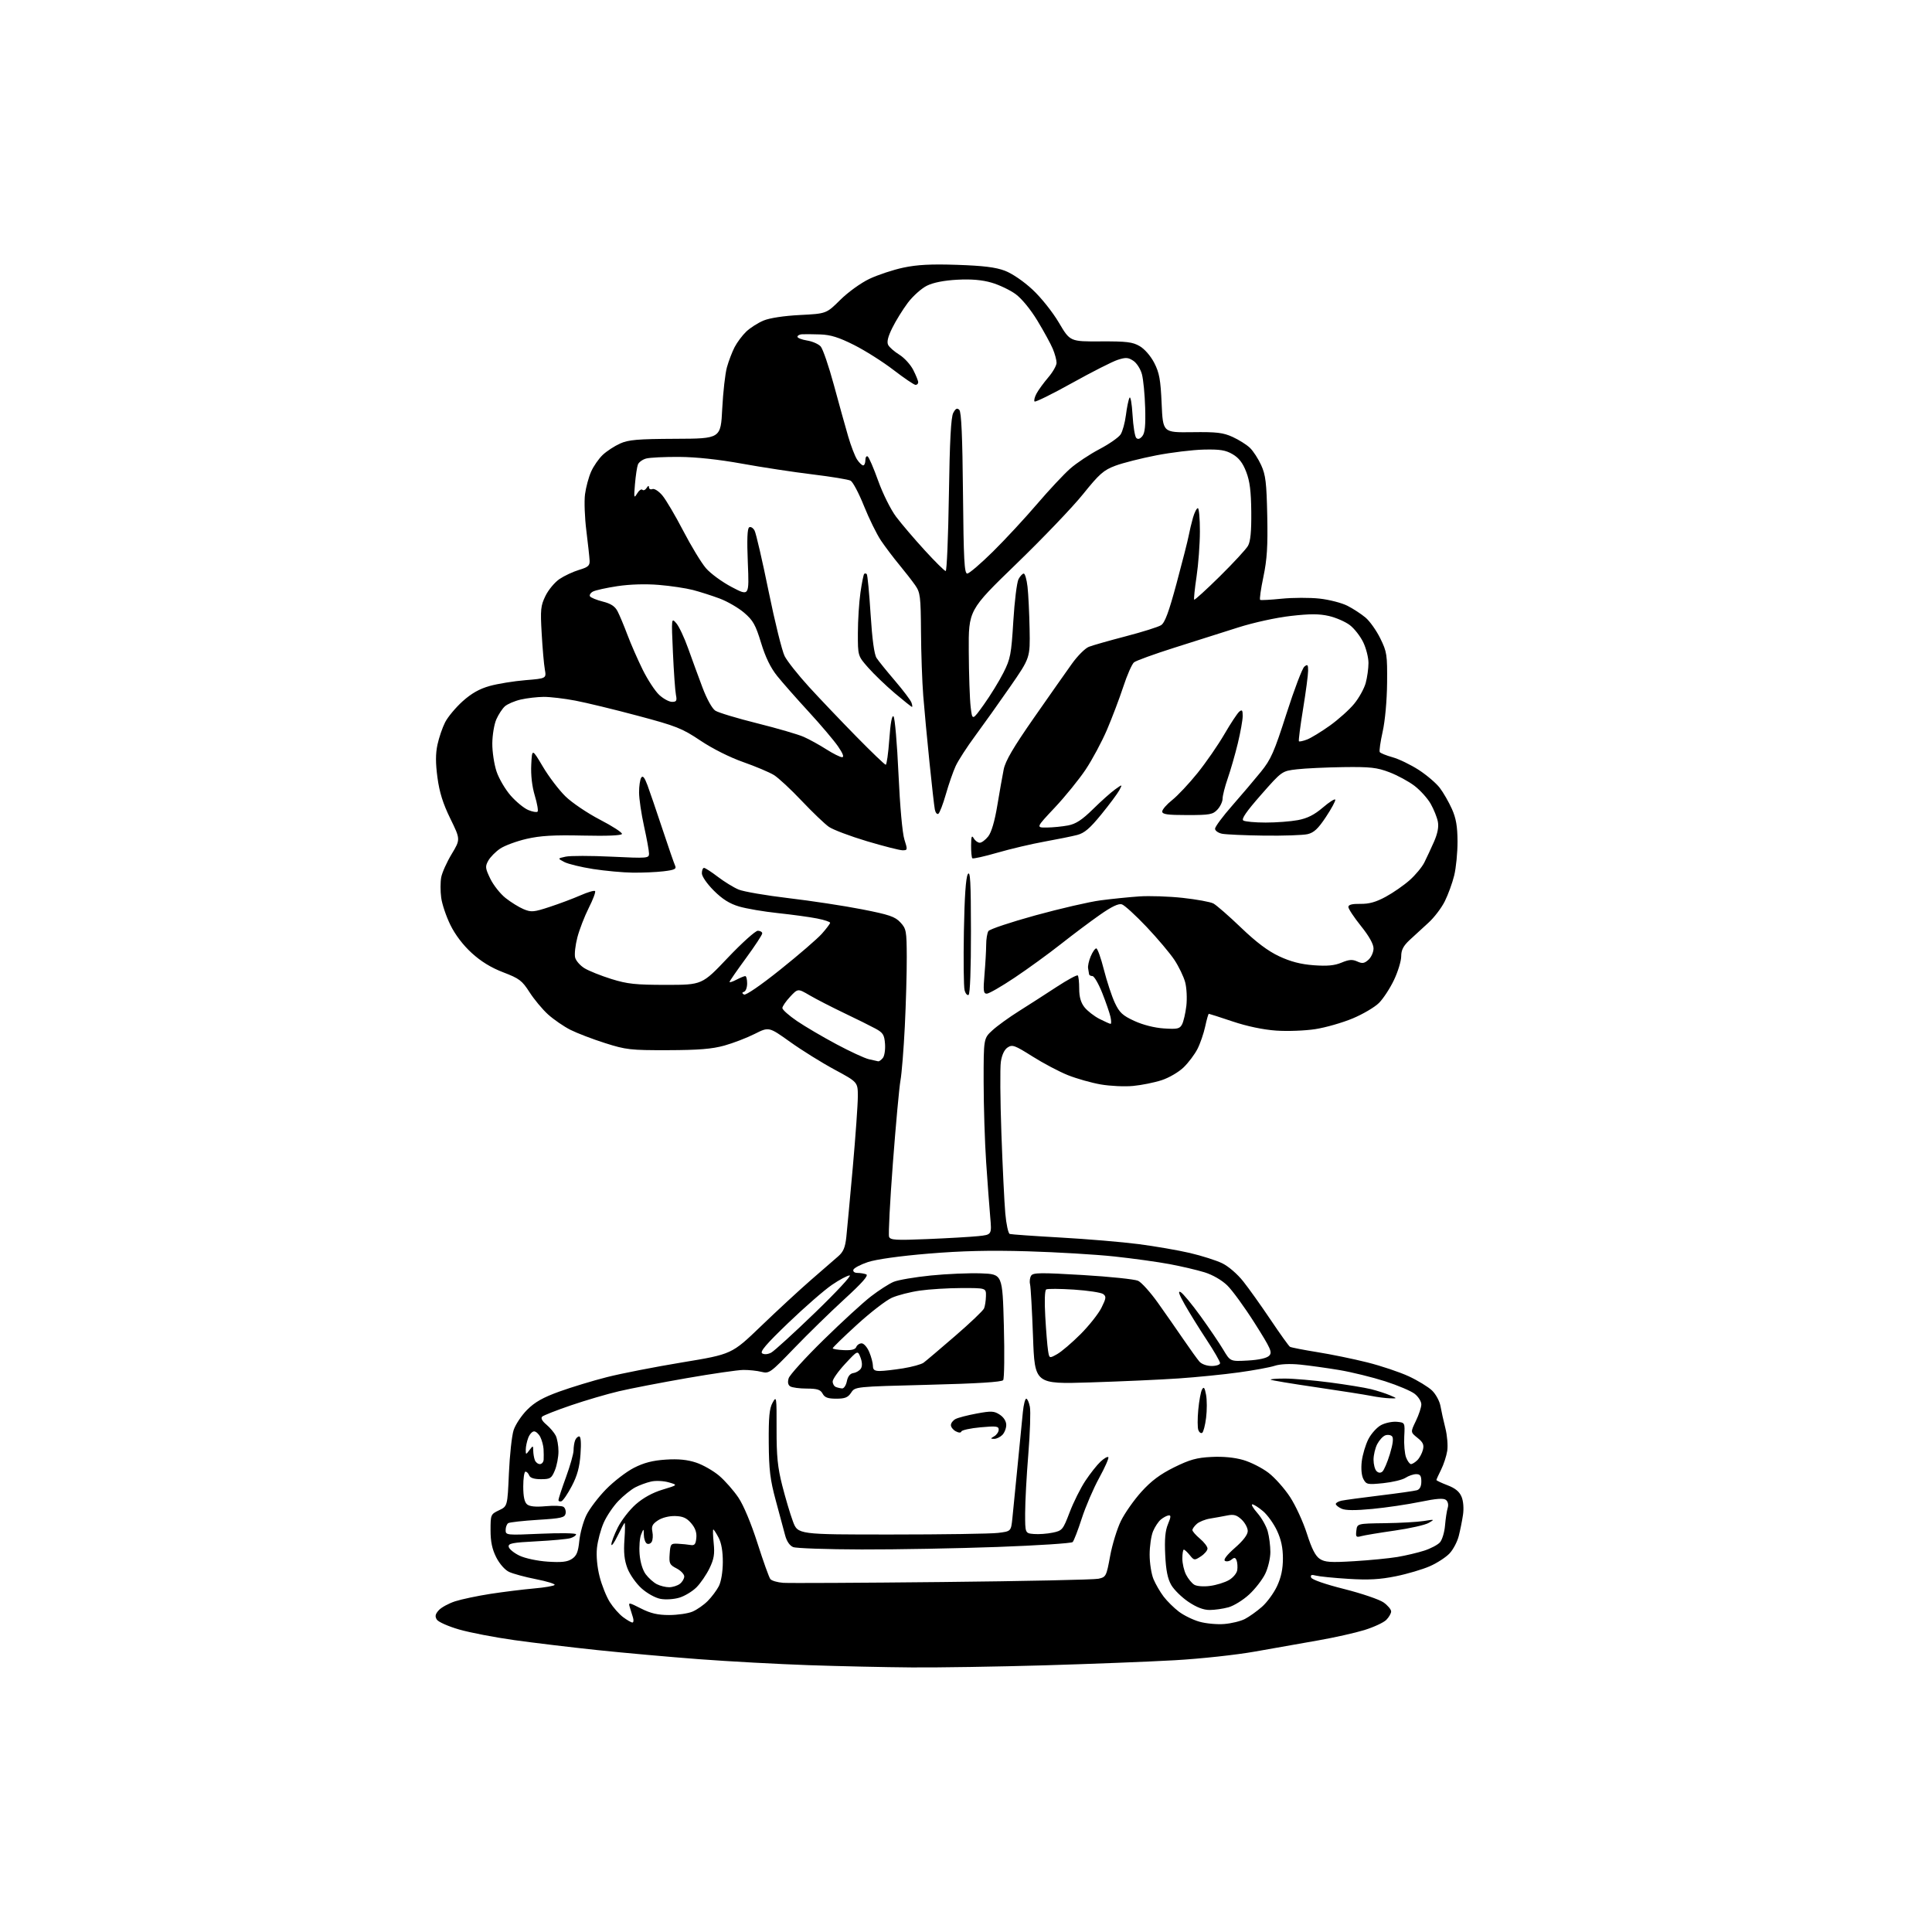 <?xml version="1.0" encoding="UTF-8" standalone="no"?>
<svg 
  version="1.1" 
  xmlns="http://www.w3.org/2000/svg" 
  xmlns:xlink="http://www.w3.org/1999/xlink" 
  xmlns:svg="http://www.w3.org/2000/svg"
  xmlns:rdf="http://www.w3.org/1999/02/22-rdf-syntax-ns#"
  xmlns:cc="http://creativecommons.org/ns#"
  xmlns:dc="http://purl.org/dc/elements/1.1/"
  viewBox="0 0 768 768"
  width="768"
  height="768"
>
<style>svg {background-color: white; }</style>"
<path stroke="none" fill="black" fill-rule="evenodd" d="M362.50,662.83C352.05,662.75 333.59,662.35 321.47,661.93C309.35,661.51 289.77,660.45 277.97,659.56C266.16,658.67 247.95,657.04 237.50,655.94C227.05,654.84 212.16,653.05 204.41,651.97C196.66,650.88 186.80,648.99 182.51,647.75C178.21,646.51 174.22,644.74 173.64,643.81C172.84,642.52 173.02,641.64 174.41,640.10C175.41,638.99 178.32,637.40 180.87,636.56C183.42,635.73 189.78,634.39 195.00,633.58C200.22,632.78 207.99,631.82 212.26,631.44C216.53,631.07 220.23,630.43 220.48,630.03C220.73,629.63 217.39,628.60 213.06,627.75C208.73,626.90 203.91,625.59 202.35,624.85C200.69,624.07 198.56,621.63 197.25,619.04C195.63,615.82 195.00,612.82 195.00,608.27C195.00,602.10 195.07,601.93 198.36,600.36C201.73,598.76 201.73,598.76 202.30,585.63C202.62,578.41 203.46,570.70 204.17,568.50C204.89,566.30 207.31,562.66 209.55,560.41C212.59,557.36 215.83,555.53 222.32,553.18C227.11,551.45 235.63,548.86 241.26,547.43C246.89,545.99 260.37,543.36 271.20,541.57C290.90,538.32 290.90,538.32 302.48,527.19C308.85,521.06 317.76,512.83 322.28,508.89C326.80,504.95 331.70,500.69 333.17,499.43C335.23,497.66 335.97,495.91 336.42,491.81C336.73,488.89 337.89,476.37 339.00,464.00C340.10,451.62 341.00,438.95 341.00,435.84C341.00,430.17 341.00,430.17 331.75,425.18C326.66,422.44 318.71,417.49 314.07,414.17C305.65,408.15 305.65,408.15 299.99,411.00C296.88,412.57 291.45,414.66 287.92,415.64C283.03,416.99 277.68,417.43 265.50,417.46C250.61,417.50 248.88,417.30 240.51,414.64C235.56,413.07 229.36,410.69 226.72,409.36C224.09,408.02 220.10,405.28 217.86,403.26C215.62,401.23 212.31,397.25 210.49,394.41C207.53,389.79 206.43,388.96 200.06,386.52C195.24,384.68 191.19,382.20 187.50,378.82C184.07,375.69 180.93,371.56 179.03,367.67C177.36,364.28 175.72,359.40 175.38,356.83C175.03,354.26 175.04,350.62 175.39,348.74C175.74,346.87 177.61,342.71 179.54,339.51C183.05,333.67 183.05,333.67 179.01,325.41C176.08,319.42 174.68,314.95 173.90,309.12C173.12,303.34 173.12,299.66 173.90,296.01C174.50,293.22 175.87,289.21 176.95,287.10C178.02,285.00 181.15,281.25 183.89,278.78C187.43,275.61 190.59,273.82 194.69,272.68C197.89,271.79 204.26,270.76 208.86,270.38C217.21,269.69 217.21,269.69 216.58,266.10C216.22,264.12 215.66,257.71 215.33,251.86C214.77,242.31 214.93,240.78 216.84,236.86C218.01,234.46 220.52,231.45 222.43,230.16C224.33,228.88 227.82,227.25 230.19,226.54C233.76,225.47 234.48,224.85 234.38,222.88C234.32,221.57 233.74,216.22 233.09,211.00C232.43,205.78 232.19,199.25 232.55,196.50C232.91,193.75 233.99,189.70 234.97,187.50C235.94,185.30 238.04,182.29 239.62,180.80C241.20,179.32 244.30,177.30 246.50,176.31C249.84,174.81 253.45,174.50 268.50,174.43C286.50,174.36 286.50,174.36 287.10,162.43C287.44,155.87 288.27,148.48 288.96,146.01C289.65,143.53 291.02,139.93 292.01,138.01C293.01,136.08 295.10,133.29 296.66,131.80C298.22,130.32 301.30,128.35 303.50,127.43C305.94,126.41 311.59,125.55 318.00,125.22C328.49,124.69 328.49,124.69 334.00,119.23C337.10,116.15 342.16,112.50 345.59,110.86C348.95,109.27 355.02,107.25 359.09,106.39C364.60,105.22 370.09,104.93 380.50,105.28C390.87,105.63 395.78,106.23 399.45,107.62C402.36,108.73 406.90,111.82 410.46,115.14C413.88,118.32 418.43,124.04 420.93,128.27C425.36,135.78 425.36,135.78 437.54,135.71C447.89,135.66 450.23,135.95 453.07,137.61C455.01,138.74 457.43,141.53 458.84,144.27C460.86,148.20 461.35,150.91 461.77,160.47C462.28,171.95 462.28,171.95 473.89,171.80C483.69,171.67 486.20,171.97 490.00,173.70C492.48,174.83 495.57,176.78 496.87,178.03C498.18,179.29 500.19,182.38 501.34,184.91C503.11,188.80 503.48,191.86 503.75,205.00C504.00,217.19 503.67,222.38 502.22,229.30C501.20,234.15 500.62,238.26 500.93,238.46C501.24,238.65 505.11,238.44 509.52,237.99C513.93,237.55 520.69,237.53 524.53,237.95C528.38,238.37 533.37,239.66 535.63,240.81C537.89,241.96 541.12,244.07 542.82,245.50C544.51,246.92 547.16,250.66 548.70,253.80C551.32,259.14 551.49,260.26 551.39,271.50C551.32,278.55 550.59,286.53 549.63,290.84C548.73,294.87 548.21,298.52 548.47,298.95C548.73,299.38 551.02,300.31 553.56,301.02C556.09,301.72 560.77,303.99 563.95,306.04C567.13,308.10 570.91,311.32 572.34,313.20C573.77,315.07 575.93,318.84 577.15,321.56C578.81,325.29 579.36,328.46 579.39,334.50C579.40,338.90 578.81,344.98 578.07,348.00C577.33,351.02 575.64,355.67 574.31,358.31C572.99,360.96 570.07,364.78 567.82,366.81C565.58,368.84 562.23,371.92 560.37,373.65C557.84,376.01 557.00,377.64 557.00,380.15C557.00,381.99 555.72,386.21 554.15,389.52C552.58,392.84 549.89,396.95 548.18,398.67C546.46,400.39 541.73,403.17 537.67,404.86C533.61,406.55 526.96,408.46 522.90,409.09C518.83,409.73 511.81,409.99 507.30,409.68C502.15,409.32 495.73,407.97 490.00,406.05C484.99,404.37 480.72,403.00 480.53,403.00C480.33,403.00 479.68,405.26 479.09,408.03C478.49,410.80 477.11,414.83 476.01,416.98C474.91,419.13 472.44,422.42 470.51,424.29C468.56,426.18 464.68,428.45 461.75,429.40C458.86,430.34 453.76,431.37 450.41,431.68C447.06,432.00 441.27,431.73 437.55,431.08C433.82,430.43 427.95,428.77 424.50,427.39C421.05,426.01 414.71,422.66 410.42,419.95C403.37,415.50 402.41,415.15 400.55,416.38C399.24,417.25 398.27,419.31 397.85,422.12C397.50,424.53 397.60,437.30 398.07,450.50C398.54,463.70 399.24,478.03 399.62,482.34C400.00,486.65 400.80,490.34 401.40,490.52C402.01,490.71 411.08,491.35 421.57,491.94C432.06,492.53 446.01,493.70 452.57,494.55C459.13,495.40 468.32,496.99 473.00,498.08C477.68,499.18 483.45,501.01 485.83,502.16C488.31,503.36 491.89,506.44 494.21,509.38C496.45,512.19 501.35,519.08 505.11,524.67C508.87,530.27 512.32,535.08 512.78,535.37C513.25,535.65 518.10,536.60 523.56,537.48C529.03,538.35 538.00,540.19 543.50,541.57C549.00,542.95 556.42,545.44 560.00,547.10C563.58,548.76 567.73,551.30 569.24,552.73C570.74,554.17 572.26,556.96 572.61,558.93C572.95,560.89 573.83,564.85 574.56,567.73C575.29,570.61 575.62,574.66 575.30,576.73C574.98,578.80 573.88,582.17 572.86,584.21C571.84,586.25 571.00,588.10 571.00,588.32C571.00,588.55 572.98,589.48 575.40,590.41C578.48,591.58 580.15,592.95 580.99,594.99C581.71,596.71 581.94,599.63 581.56,602.19C581.21,604.56 580.45,608.35 579.87,610.61C579.29,612.87 577.67,615.96 576.25,617.48C574.84,619.00 571.32,621.30 568.42,622.58C565.52,623.86 559.41,625.67 554.85,626.59C548.53,627.87 544.03,628.12 536.02,627.62C530.24,627.26 524.43,626.68 523.12,626.33C521.35,625.86 520.85,626.05 521.19,627.08C521.47,627.92 526.73,629.75 534.32,631.66C541.29,633.42 548.34,635.82 550.00,637.00C551.65,638.17 553.00,639.78 553.00,640.57C553.00,641.36 552.13,642.87 551.06,643.94C549.99,645.01 546.08,646.82 542.37,647.97C538.66,649.11 530.42,650.96 524.06,652.07C517.70,653.18 506.43,655.17 499.00,656.50C491.47,657.85 477.32,659.38 467.00,659.97C456.82,660.55 433.43,661.46 415.00,662.00C396.57,662.53 372.95,662.91 362.50,662.83zM486.64,645.57C489.46,645.35 493.17,644.45 494.87,643.57C496.58,642.68 499.63,640.51 501.64,638.74C503.66,636.97 506.37,633.26 507.65,630.51C509.28,627.01 509.98,623.69 509.98,619.50C509.98,615.30 509.28,611.99 507.63,608.46C506.34,605.69 503.84,602.20 502.07,600.71C500.30,599.22 498.38,598.00 497.82,598.00C497.25,598.00 498.16,599.56 499.84,601.47C501.52,603.38 503.36,606.65 503.94,608.72C504.52,610.80 504.99,614.50 504.99,616.93C505.00,619.37 504.08,623.27 502.95,625.60C501.82,627.93 498.94,631.64 496.55,633.84C494.16,636.05 490.47,638.33 488.35,638.92C486.23,639.51 482.86,639.99 480.86,639.99C478.41,640.00 475.66,638.94 472.40,636.75C469.75,634.96 466.68,631.95 465.59,630.06C464.16,627.59 463.48,624.22 463.19,618.05C462.89,611.86 463.20,608.46 464.30,605.84C465.49,602.98 465.53,602.25 464.51,602.40C463.79,602.50 462.41,603.24 461.45,604.04C460.48,604.84 459.08,606.95 458.35,608.72C457.61,610.49 457.00,614.66 457.00,618.00C457.00,621.34 457.69,625.71 458.53,627.73C459.37,629.74 461.19,632.87 462.56,634.67C463.93,636.47 466.65,639.16 468.60,640.64C470.55,642.13 474.25,643.94 476.82,644.66C479.39,645.39 483.81,645.80 486.64,645.57zM251.37,644.97C251.84,644.99 251.96,644.10 251.62,643.00C251.28,641.90 250.71,640.06 250.36,638.91C249.74,636.90 249.90,636.91 254.83,639.41C258.65,641.35 261.46,642.00 266.00,642.00C269.33,642.00 273.51,641.39 275.28,640.64C277.05,639.89 279.78,637.99 281.34,636.41C282.91,634.83 284.88,632.19 285.74,630.54C286.66,628.75 287.31,624.88 287.33,621.02C287.35,616.74 286.78,613.38 285.66,611.25C284.72,609.46 283.77,608.00 283.55,608.00C283.33,608.00 283.40,610.44 283.70,613.41C284.15,617.75 283.82,619.74 282.03,623.44C280.80,625.97 278.47,629.38 276.85,631.00C275.22,632.62 272.16,634.47 270.04,635.10C267.89,635.75 264.58,635.96 262.54,635.57C260.48,635.19 257.19,633.36 255.00,631.38C252.86,629.45 250.35,625.88 249.42,623.44C248.18,620.17 247.86,617.15 248.23,611.97C248.51,608.10 248.52,605.15 248.25,605.41C247.98,605.68 246.71,608.06 245.41,610.70C244.12,613.34 243.05,614.80 243.03,613.95C243.01,613.09 244.16,610.06 245.58,607.21C247.01,604.36 250.22,600.21 252.73,598.00C255.71,595.39 259.43,593.34 263.40,592.15C269.50,590.31 269.50,590.31 265.80,589.25C263.74,588.66 260.63,588.52 258.80,588.94C256.98,589.35 254.15,590.39 252.50,591.26C250.85,592.13 247.83,594.56 245.80,596.67C243.76,598.78 241.14,602.67 239.97,605.33C238.80,607.98 237.60,612.49 237.30,615.35C236.97,618.55 237.38,622.92 238.36,626.75C239.23,630.16 241.05,634.70 242.40,636.84C243.75,638.98 246.12,641.67 247.68,642.83C249.23,643.99 250.89,644.95 251.37,644.97zM266.00,630.95C267.38,630.94 269.29,630.34 270.25,629.61C271.21,628.88 272.00,627.55 272.00,626.67C272.00,625.78 270.63,624.34 268.95,623.47C266.18,622.04 265.92,621.50 266.20,617.70C266.48,613.73 266.66,613.51 269.50,613.66C271.15,613.74 273.40,613.97 274.50,614.16C276.10,614.43 276.56,613.87 276.80,611.37C277.01,609.21 276.38,607.39 274.75,605.50C272.95,603.40 271.44,602.73 268.37,602.65C266.00,602.59 263.20,603.29 261.57,604.36C259.33,605.83 258.89,606.72 259.33,608.89C259.63,610.38 259.50,612.19 259.05,612.93C258.59,613.66 257.72,613.95 257.11,613.57C256.50,613.19 255.97,611.67 255.94,610.19C255.87,607.50 255.87,607.50 254.85,610.00C254.29,611.38 254.02,614.88 254.25,617.79C254.50,620.98 255.47,624.16 256.68,625.79C257.79,627.28 259.77,629.06 261.10,629.74C262.42,630.41 264.62,630.96 266.00,630.95zM481.00,630.43C483.48,630.11 486.85,629.07 488.50,628.12C490.16,627.17 491.65,625.38 491.83,624.13C492.01,622.88 491.89,621.16 491.57,620.31C491.10,619.09 490.68,619.02 489.53,619.97C488.74,620.63 487.57,620.85 486.95,620.47C486.23,620.02 487.68,618.13 490.90,615.30C494.20,612.42 496.00,610.05 496.00,608.60C496.00,607.36 494.90,605.32 493.56,604.05C491.60,602.22 490.45,601.89 487.81,602.43C485.99,602.79 482.93,603.35 481.00,603.66C479.07,603.97 476.71,604.92 475.75,605.77C474.79,606.62 474.00,607.72 474.00,608.22C474.00,608.72 475.35,610.27 477.00,611.65C478.65,613.04 480.00,614.80 480.00,615.57C480.00,616.33 478.82,617.73 477.37,618.68C474.83,620.34 474.68,620.32 472.96,618.20C471.98,616.99 470.91,616.00 470.59,616.00C470.27,616.00 470.00,617.60 470.00,619.55C470.00,621.50 470.67,624.40 471.50,626.00C472.32,627.60 473.79,629.38 474.75,629.96C475.73,630.56 478.47,630.77 481.00,630.43zM374.50,628.88C406.95,628.54 434.91,627.96 436.63,627.58C439.66,626.91 439.81,626.63 441.29,618.57C442.13,613.99 444.06,607.71 445.58,604.60C447.10,601.50 450.77,596.28 453.73,593.00C457.66,588.66 461.19,586.03 466.74,583.28C472.94,580.22 475.69,579.45 481.56,579.16C486.20,578.92 490.72,579.36 494.21,580.37C497.21,581.24 501.71,583.53 504.23,585.45C506.75,587.37 510.61,591.71 512.82,595.09C515.03,598.47 518.05,605.03 519.52,609.66C521.43,615.66 522.91,618.55 524.64,619.68C526.68,621.02 528.91,621.17 538.29,620.60C544.45,620.23 552.20,619.47 555.50,618.92C558.80,618.36 563.58,617.23 566.13,616.41C568.68,615.59 571.50,614.11 572.39,613.12C573.28,612.13 574.20,609.12 574.42,606.41C574.65,603.71 575.12,600.57 575.48,599.43C575.87,598.20 575.60,596.92 574.82,596.27C573.85,595.47 571.08,595.67 564.50,597.02C559.55,598.04 551.02,599.30 545.55,599.82C538.78,600.47 534.86,600.44 533.30,599.73C532.03,599.15 531.00,598.31 531.00,597.86C531.00,597.41 532.01,596.82 533.25,596.55C534.49,596.28 541.35,595.35 548.50,594.48C555.65,593.62 562.29,592.67 563.25,592.39C564.40,592.04 565.00,590.86 565.00,588.93C565.00,586.65 564.55,586.00 562.96,586.00C561.85,586.00 559.93,586.65 558.71,587.45C557.50,588.25 553.51,589.20 549.85,589.58C543.61,590.21 543.13,590.12 541.98,587.97C541.23,586.57 540.98,583.83 541.32,580.91C541.64,578.28 542.82,574.32 543.95,572.09C545.09,569.86 547.39,567.33 549.07,566.46C550.75,565.59 553.56,565.02 555.31,565.19C558.50,565.50 558.50,565.50 558.21,571.08C558.05,574.15 558.38,577.86 558.93,579.33C559.49,580.80 560.38,582.00 560.90,582.00C561.43,582.00 562.56,581.29 563.43,580.43C564.29,579.57 565.28,577.72 565.63,576.33C566.14,574.32 565.68,573.32 563.47,571.56C560.67,569.32 560.67,569.32 562.83,564.85C564.02,562.38 565.00,559.42 565.00,558.26C565.00,557.10 563.82,555.22 562.37,554.08C560.93,552.94 555.61,550.69 550.56,549.07C545.50,547.45 537.35,545.45 532.43,544.62C527.52,543.80 520.50,542.82 516.84,542.45C512.71,542.04 508.87,542.22 506.73,542.92C504.83,543.55 498.38,544.74 492.39,545.56C486.40,546.39 475.65,547.46 468.50,547.95C461.35,548.44 445.56,549.15 433.41,549.53C411.32,550.22 411.32,550.22 410.64,531.36C410.26,520.99 409.73,511.60 409.46,510.50C409.19,509.40 409.39,507.86 409.90,507.09C410.68,505.88 413.71,505.85 430.37,506.84C441.13,507.48 451.04,508.52 452.40,509.13C453.75,509.75 457.30,513.69 460.28,517.88C463.26,522.07 467.85,528.65 470.48,532.50C473.11,536.35 475.95,540.29 476.78,541.25C477.67,542.26 479.72,543.00 481.65,543.00C483.49,543.00 485.00,542.49 485.00,541.86C485.00,541.23 482.57,537.03 479.60,532.52C476.62,528.00 472.72,521.70 470.92,518.50C468.65,514.48 468.16,512.99 469.33,513.64C470.26,514.16 473.83,518.48 477.26,523.23C480.69,527.98 484.75,533.97 486.28,536.54C489.06,541.22 489.06,541.22 496.03,540.83C500.46,540.58 503.54,539.89 504.50,538.93C505.85,537.58 505.22,536.18 498.76,525.97C494.77,519.67 489.86,512.92 487.85,510.97C485.66,508.85 482.06,506.77 478.85,505.77C475.91,504.86 469.68,503.40 465.00,502.52C460.32,501.64 450.43,500.27 443.00,499.47C435.57,498.67 420.05,497.75 408.50,497.41C393.39,496.97 382.29,497.23 368.92,498.35C357.62,499.29 348.25,500.61 344.99,501.70C342.04,502.69 339.45,504.06 339.23,504.75C339.00,505.47 339.69,506.00 340.83,506.00C341.94,506.00 343.51,506.26 344.33,506.57C345.38,506.97 342.82,509.89 335.66,516.44C330.07,521.56 321.09,530.33 315.69,535.94C306.23,545.76 305.76,546.10 302.69,545.33C300.94,544.89 297.70,544.55 295.50,544.57C293.30,544.59 283.18,546.06 273.00,547.83C262.82,549.60 250.68,551.95 246.00,553.05C241.32,554.15 232.78,556.66 227.00,558.63C221.22,560.60 216.06,562.63 215.52,563.14C214.89,563.73 215.49,564.86 217.18,566.28C218.63,567.50 220.30,569.48 220.91,570.68C221.51,571.89 222.00,574.71 222.00,576.97C222.00,579.22 221.35,582.62 220.55,584.53C219.23,587.69 218.73,588.00 215.02,588.00C212.31,588.00 210.74,587.49 210.36,586.50C210.05,585.67 209.38,585.00 208.89,585.00C208.40,585.00 208.00,587.64 208.00,590.88C208.00,594.91 208.48,597.15 209.52,598.01C210.54,598.86 212.95,599.10 216.88,598.74C220.10,598.45 223.28,598.56 223.96,598.98C224.64,599.40 225.03,600.59 224.84,601.62C224.52,603.27 223.16,603.58 213.78,604.16C207.90,604.53 202.62,605.12 202.04,605.47C201.47,605.83 201.00,607.06 201.00,608.21C201.00,610.26 201.26,610.29 215.00,609.68C222.70,609.33 229.00,609.44 229.00,609.91C229.00,610.38 227.99,611.07 226.75,611.44C225.51,611.82 219.42,612.38 213.20,612.70C203.55,613.20 201.95,613.52 202.22,614.89C202.39,615.77 204.32,617.35 206.51,618.40C208.77,619.47 213.64,620.51 217.73,620.78C223.21,621.14 225.53,620.89 227.33,619.70C229.21,618.47 229.83,616.97 230.28,612.53C230.60,609.44 231.86,604.85 233.08,602.33C234.31,599.80 237.83,595.16 240.91,592.01C244.00,588.86 248.99,585.02 252.01,583.48C255.98,581.46 259.47,580.56 264.62,580.22C269.65,579.89 273.21,580.24 276.73,581.41C279.47,582.32 283.61,584.69 285.92,586.66C288.23,588.64 291.66,592.54 293.53,595.32C295.58,598.36 298.60,605.59 301.11,613.44C303.40,620.62 305.70,627.04 306.22,627.70C306.73,628.35 309.03,629.03 311.33,629.20C313.62,629.36 342.05,629.22 374.50,628.88zM342.50,615.93C328.75,615.90 316.51,615.47 315.30,614.99C313.92,614.43 312.73,612.69 312.10,610.30C311.54,608.21 309.87,602.00 308.39,596.50C306.14,588.19 305.67,584.30 305.59,573.50C305.52,563.26 305.84,559.88 307.12,557.58C308.67,554.77 308.74,555.18 308.70,568.08C308.68,578.83 309.12,583.29 310.95,590.50C312.21,595.45 314.11,601.86 315.19,604.75C317.14,610.00 317.14,610.00 354.32,609.99C374.77,609.99 393.84,609.70 396.69,609.36C401.89,608.73 401.89,608.73 402.43,603.62C402.73,600.80 403.67,591.30 404.52,582.50C405.38,573.70 406.32,564.14 406.61,561.25C406.90,558.36 407.51,556.00 407.95,556.00C408.39,556.00 409.04,557.44 409.39,559.21C409.74,560.97 409.47,569.41 408.78,577.96C408.08,586.50 407.51,597.10 407.51,601.50C407.50,609.50 407.50,609.50 411.00,609.79C412.93,609.95 416.28,609.71 418.46,609.25C422.27,608.46 422.54,608.14 425.21,601.14C426.74,597.13 429.55,591.51 431.45,588.65C433.35,585.78 436.05,582.36 437.45,581.05C438.85,579.73 440.25,578.92 440.57,579.24C440.89,579.56 439.26,583.26 436.95,587.48C434.64,591.69 431.52,598.96 430.01,603.63C428.51,608.29 426.88,612.51 426.39,613.00C425.90,613.48 412.45,614.36 396.50,614.94C380.55,615.52 356.25,615.97 342.50,615.93zM541.17,610.63C539.08,611.21 538.88,610.98 539.17,608.46C539.50,605.64 539.50,605.64 550.50,605.49C556.55,605.41 563.52,605.02 566.00,604.62C570.33,603.92 570.40,603.95 567.93,605.38C566.52,606.20 560.45,607.57 554.43,608.43C548.42,609.29 542.45,610.28 541.17,610.63zM223.17,596.78C222.53,596.99 222.00,596.77 222.00,596.27C222.00,595.78 223.35,591.68 225.00,587.16C226.65,582.64 228.00,577.87 228.00,576.55C228.00,575.24 228.27,573.45 228.61,572.58C228.94,571.71 229.68,571.00 230.24,571.00C230.89,571.00 231.09,573.56 230.76,578.04C230.39,583.21 229.48,586.58 227.30,590.73C225.67,593.84 223.81,596.56 223.17,596.78zM549.51,584.99C550.15,584.46 551.50,581.30 552.51,577.98C553.73,573.95 554.00,571.60 553.34,570.94C552.78,570.38 551.57,570.23 550.63,570.59C549.69,570.95 548.27,572.52 547.46,574.07C546.66,575.63 546.00,578.41 546.00,580.25C546.00,582.09 546.53,584.13 547.18,584.78C547.94,585.54 548.75,585.62 549.51,584.99zM214.61,582.00C215.37,582.00 216.05,581.21 216.11,580.25C216.17,579.29 216.15,577.38 216.07,576.00C215.98,574.62 215.41,572.49 214.79,571.25C214.17,570.01 213.05,569.00 212.31,569.00C211.56,569.00 210.51,570.15 209.98,571.57C209.44,572.98 209.00,575.09 209.00,576.26C209.00,578.34 209.03,578.34 210.47,576.44C211.90,574.54 211.94,574.55 211.97,576.67C211.99,577.86 212.27,579.55 212.61,580.42C212.94,581.29 213.84,582.00 214.61,582.00zM395.18,571.97C393.65,571.94 393.66,571.85 395.25,570.92C396.21,570.36 397.00,569.18 397.00,568.31C397.00,566.93 396.00,566.81 389.75,567.38C385.76,567.75 382.35,568.49 382.17,569.02C381.96,569.63 381.13,569.60 379.92,568.96C378.86,568.39 378.00,567.29 378.00,566.50C378.00,565.71 378.82,564.63 379.83,564.09C380.83,563.55 384.63,562.57 388.26,561.90C394.08,560.82 395.17,560.88 397.43,562.36C399.01,563.40 400.00,564.97 400.00,566.45C400.00,567.77 399.29,569.56 398.43,570.43C397.56,571.29 396.10,571.99 395.18,571.97zM477.88,569.58C477.39,569.88 476.70,569.39 476.36,568.48C476.01,567.58 476.00,563.94 476.33,560.40C476.66,556.85 477.33,553.23 477.83,552.34C478.53,551.09 478.88,551.55 479.43,554.45C479.81,556.50 479.82,560.61 479.44,563.60C479.07,566.58 478.37,569.27 477.88,569.58zM332.42,556.00C329.09,556.00 327.82,555.53 327.00,554.00C326.14,552.40 324.90,552.00 320.71,551.98C317.85,551.98 314.89,551.58 314.14,551.11C313.24,550.54 313.03,549.45 313.51,547.87C313.91,546.57 320.14,539.70 327.37,532.62C334.59,525.54 343.08,517.75 346.23,515.33C349.38,512.90 353.43,510.30 355.23,509.55C357.03,508.80 363.68,507.67 370.00,507.03C376.32,506.39 385.32,506.01 390.00,506.18C398.50,506.50 398.50,506.50 399.05,527.00C399.35,538.27 399.22,548.01 398.78,548.62C398.23,549.38 388.48,549.99 368.93,550.48C339.90,551.22 339.90,551.22 338.34,553.61C337.08,555.52 335.90,556.00 332.42,556.00zM552.50,555.85C550.85,555.81 547.48,555.38 545.00,554.88C542.52,554.39 532.64,552.84 523.03,551.43C513.41,550.03 505.35,548.69 505.11,548.44C504.87,548.20 507.42,548.00 510.78,548.00C514.15,548.00 522.20,548.70 528.69,549.55C535.17,550.40 542.51,551.60 544.99,552.21C547.47,552.83 550.85,553.92 552.50,554.63C555.50,555.92 555.50,555.92 552.50,555.85zM334.77,551.92C335.48,551.96 336.32,550.67 336.64,549.05C337.03,547.11 337.92,546.01 339.26,545.80C340.38,545.64 341.71,544.83 342.23,544.00C342.81,543.05 342.75,541.45 342.06,539.63C340.96,536.76 340.96,536.76 335.98,542.12C333.24,545.07 331.00,548.24 331.00,549.16C331.00,550.08 331.56,551.06 332.25,551.34C332.94,551.62 334.07,551.88 334.77,551.92zM349.75,544.99C351.26,544.99 355.43,544.51 359.00,543.94C362.57,543.36 366.23,542.35 367.13,541.70C368.03,541.04 373.65,536.28 379.63,531.11C385.61,525.95 390.81,521.00 391.18,520.11C391.55,519.23 391.89,517.04 391.93,515.25C392.00,512.00 392.00,512.00 382.25,512.02C376.89,512.03 369.40,512.49 365.61,513.04C361.82,513.58 356.83,514.86 354.53,515.88C352.23,516.90 346.00,521.71 340.68,526.57C335.35,531.43 331.00,535.66 331.01,535.96C331.01,536.26 333.00,536.59 335.42,536.70C338.48,536.83 340.00,536.45 340.38,535.45C340.69,534.65 341.65,534.00 342.52,534.00C343.39,534.00 344.75,535.56 345.55,537.47C346.35,539.38 347.00,541.85 347.00,542.97C347.00,544.52 347.65,545.00 349.75,544.99zM420.25,538.28C421.99,537.30 426.17,533.72 429.56,530.33C432.94,526.93 436.68,522.21 437.86,519.83C439.73,516.05 439.82,515.36 438.52,514.40C437.70,513.80 432.49,513.01 426.94,512.64C421.38,512.28 416.41,512.25 415.88,512.57C415.30,512.93 415.16,517.23 415.51,523.33C415.83,528.93 416.32,534.97 416.60,536.78C417.10,540.05 417.10,540.05 420.25,538.28zM306.58,537.68C307.79,537.03 315.64,529.86 324.04,521.75C332.44,513.64 338.61,507.00 337.76,507.00C336.90,507.00 333.73,508.69 330.71,510.75C327.68,512.81 319.90,519.59 313.41,525.82C304.55,534.32 301.96,537.35 303.00,538.00C303.83,538.51 305.28,538.38 306.58,537.68zM368.75,492.55C376.86,492.21 385.92,491.69 388.88,491.38C394.26,490.82 394.26,490.82 393.62,483.66C393.27,479.72 392.55,469.98 392.01,462.00C391.47,454.02 391.02,439.69 391.01,430.13C391.00,412.77 391.00,412.77 394.50,409.57C396.42,407.80 401.17,404.37 405.06,401.93C408.94,399.49 415.66,395.18 419.98,392.34C424.31,389.51 428.11,387.44 428.43,387.76C428.74,388.07 429.00,390.45 429.00,393.03C429.00,396.29 429.64,398.55 431.09,400.39C432.25,401.86 434.93,403.94 437.05,405.03C439.18,406.11 441.17,407.00 441.48,407.00C441.79,407.00 441.77,405.76 441.44,404.25C441.11,402.74 439.64,398.46 438.17,394.75C436.70,391.04 434.94,388.01 434.25,388.00C433.56,388.00 432.97,387.66 432.92,387.25C432.88,386.84 432.71,385.79 432.54,384.93C432.37,384.07 432.83,381.93 433.57,380.18C434.30,378.43 435.30,377.00 435.79,377.00C436.28,377.00 437.64,380.82 438.82,385.48C440.01,390.15 441.96,396.06 443.16,398.62C445.00,402.53 446.23,403.68 450.92,405.84C454.33,407.41 458.90,408.57 462.66,408.82C468.03,409.17 468.95,408.97 469.88,407.22C470.47,406.11 471.24,402.80 471.59,399.86C471.93,396.91 471.72,392.67 471.12,390.44C470.52,388.21 468.59,384.22 466.85,381.58C465.10,378.94 460.11,373.03 455.77,368.44C451.42,363.85 447.01,359.82 445.96,359.49C444.66,359.07 441.91,360.38 437.28,363.62C433.55,366.22 426.52,371.49 421.67,375.32C416.81,379.15 408.55,385.15 403.32,388.64C398.09,392.14 393.12,395.00 392.26,395.00C390.93,395.00 390.80,393.88 391.35,387.35C391.71,383.14 392.01,377.85 392.02,375.60C392.02,373.34 392.42,370.88 392.90,370.13C393.37,369.38 401.80,366.56 411.63,363.86C421.46,361.16 433.10,358.47 437.50,357.90C441.90,357.32 448.80,356.62 452.84,356.34C456.88,356.06 464.67,356.32 470.16,356.92C475.65,357.52 481.12,358.52 482.32,359.14C483.52,359.77 488.45,364.07 493.29,368.71C499.37,374.55 504.05,378.07 508.49,380.14C513.03,382.27 517.05,383.31 522.21,383.70C527.61,384.10 530.48,383.83 533.28,382.66C536.25,381.42 537.60,381.32 539.53,382.20C541.55,383.12 542.35,382.99 544.00,381.50C545.10,380.51 546.00,378.48 546.00,377.01C546.00,375.29 544.21,372.09 541.00,368.10C538.25,364.67 536.00,361.27 536.00,360.55C536.00,359.63 537.45,359.25 540.77,359.30C544.24,359.36 546.99,358.58 550.87,356.47C553.81,354.88 558.07,351.91 560.35,349.89C562.63,347.87 565.26,344.71 566.19,342.86C567.12,341.01 568.84,337.30 570.03,334.62C571.47,331.33 571.98,328.71 571.57,326.62C571.24,324.90 569.96,321.72 568.73,319.55C567.50,317.37 564.59,314.15 562.28,312.38C559.96,310.61 555.46,308.18 552.28,306.97C547.33,305.09 544.72,304.80 534.00,304.94C527.12,305.04 518.82,305.43 515.54,305.81C509.59,306.50 509.59,306.50 501.29,315.94C495.41,322.63 493.36,325.61 494.25,326.17C494.94,326.61 498.93,326.98 503.11,326.98C507.30,326.99 513.07,326.55 515.94,326.01C519.71,325.30 522.45,323.91 525.83,321.03C528.40,318.83 530.63,317.41 530.79,317.88C530.95,318.35 529.27,321.46 527.06,324.78C523.96,329.46 522.30,331.00 519.77,331.59C517.97,332.00 510.20,332.27 502.50,332.17C494.80,332.07 487.26,331.73 485.75,331.42C484.24,331.10 483.00,330.20 483.00,329.43C483.00,328.65 486.06,324.52 489.81,320.26C493.55,315.99 498.68,309.95 501.21,306.83C505.23,301.87 506.50,298.99 511.39,283.71C514.46,274.12 517.66,265.70 518.49,265.01C519.78,263.94 520.00,264.18 520.00,266.63C520.00,268.21 519.09,275.08 517.98,281.89C516.87,288.71 516.13,294.46 516.34,294.67C516.55,294.88 518.00,294.57 519.55,293.98C521.11,293.39 525.19,290.90 528.63,288.45C532.06,285.99 536.43,282.08 538.33,279.74C540.24,277.41 542.29,273.70 542.89,271.50C543.49,269.30 543.99,265.73 543.99,263.57C544.00,261.40 543.05,257.68 541.90,255.29C540.74,252.90 538.35,249.84 536.59,248.50C534.82,247.15 531.08,245.52 528.28,244.87C524.40,243.98 520.77,243.97 513.08,244.85C507.34,245.50 498.35,247.47 492.24,249.41C486.33,251.29 474.92,254.91 466.89,257.45C458.85,260.00 451.61,262.62 450.79,263.29C449.98,263.95 448.05,268.32 446.52,273.00C444.98,277.68 442.06,285.37 440.04,290.10C438.02,294.82 434.22,301.91 431.61,305.84C428.99,309.77 423.46,316.59 419.32,321.00C411.79,329.00 411.79,329.00 416.15,328.96C418.54,328.93 422.35,328.55 424.61,328.12C427.70,327.52 430.15,325.91 434.51,321.62C437.69,318.49 441.63,314.97 443.26,313.81C446.23,311.70 446.23,311.70 444.96,314.10C444.26,315.42 441.04,319.75 437.80,323.72C433.26,329.30 431.07,331.17 428.21,331.91C426.17,332.44 420.32,333.63 415.20,334.55C410.09,335.47 401.66,337.46 396.47,338.96C391.28,340.46 386.80,341.46 386.51,341.18C386.23,340.90 386.01,338.60 386.03,336.08C386.05,332.48 386.28,331.88 387.08,333.25C387.64,334.21 388.72,335.00 389.48,335.00C390.23,335.00 391.75,333.86 392.84,332.48C394.11,330.86 395.41,326.45 396.44,320.23C397.33,314.88 398.47,308.42 398.98,305.88C399.66,302.47 402.80,297.12 410.98,285.38C417.07,276.65 423.88,266.95 426.11,263.84C428.34,260.72 431.36,257.70 432.83,257.12C434.30,256.54 440.90,254.66 447.50,252.94C454.10,251.22 460.42,249.24 461.54,248.52C463.06,247.56 464.62,243.35 467.71,231.87C469.99,223.41 472.15,214.93 472.51,213.00C472.87,211.07 473.65,207.81 474.24,205.75C474.83,203.69 475.70,202.00 476.16,202.00C476.62,202.00 476.99,206.16 476.98,211.25C476.97,216.34 476.36,224.44 475.64,229.25C474.92,234.06 474.50,238.17 474.71,238.38C474.92,238.59 479.51,234.42 484.90,229.10C490.28,223.79 495.33,218.33 496.10,216.97C497.09,215.23 497.47,211.26 497.40,203.50C497.32,195.26 496.82,191.26 495.38,187.55C494.02,184.01 492.48,182.02 489.99,180.56C487.18,178.92 484.97,178.57 478.51,178.72C474.10,178.82 465.61,179.85 459.63,181.01C453.65,182.17 446.34,184.02 443.38,185.13C438.69,186.89 437.05,188.33 430.52,196.44C426.41,201.56 414.48,214.02 404.02,224.14C385.00,242.55 385.00,242.55 385.10,259.02C385.15,268.09 385.49,277.98 385.85,281.00C386.50,286.50 386.50,286.50 391.15,280.00C393.70,276.43 397.18,270.78 398.86,267.45C401.67,261.91 402.00,260.17 402.81,246.92C403.29,238.96 404.23,231.45 404.88,230.22C405.53,229.00 406.47,228.00 406.96,228.00C407.45,228.00 408.13,230.36 408.46,233.25C408.79,236.14 409.16,243.68 409.28,250.00C409.50,261.50 409.50,261.50 401.54,273.00C397.16,279.32 390.91,288.10 387.66,292.50C384.41,296.90 380.91,302.30 379.90,304.50C378.88,306.70 377.13,311.74 376.00,315.71C374.86,319.68 373.52,323.18 373.00,323.50C372.48,323.82 371.86,323.05 371.61,321.79C371.36,320.53 370.40,312.07 369.48,303.00C368.55,293.93 367.43,282.00 367.00,276.50C366.57,271.00 366.16,259.59 366.11,251.15C366.01,237.07 365.82,235.55 363.81,232.65C362.60,230.92 359.75,227.25 357.47,224.50C355.19,221.75 351.93,217.43 350.22,214.91C348.52,212.38 345.47,206.18 343.44,201.13C341.42,196.08 339.03,191.56 338.13,191.08C337.24,190.60 330.43,189.48 323.00,188.58C315.57,187.68 302.98,185.77 295.00,184.32C285.73,182.64 276.71,181.67 270.00,181.63C264.23,181.59 258.31,181.88 256.86,182.27C255.41,182.66 253.93,183.74 253.58,184.66C253.22,185.58 252.70,189.07 252.41,192.42C251.94,197.87 252.02,198.26 253.24,196.22C253.99,194.96 254.94,194.28 255.36,194.69C255.77,195.10 256.53,194.78 257.04,193.97C257.64,193.03 257.97,192.94 257.98,193.72C257.99,194.39 258.61,194.70 259.36,194.41C260.12,194.12 261.88,195.26 263.30,196.95C264.72,198.63 268.45,204.96 271.59,211.00C274.73,217.04 278.78,223.72 280.60,225.84C282.41,227.96 287.03,231.35 290.87,233.36C297.83,237.02 297.83,237.02 297.27,223.66C296.89,214.50 297.06,210.08 297.81,209.62C298.41,209.25 299.38,209.84 299.96,210.93C300.54,212.02 303.05,222.86 305.53,235.03C308.01,247.19 310.88,258.80 311.91,260.82C312.94,262.85 317.28,268.32 321.55,273.00C325.82,277.68 334.29,286.56 340.36,292.75C346.43,298.94 351.71,304.00 352.09,304.00C352.47,304.00 353.11,299.46 353.51,293.91C353.97,287.42 354.57,284.17 355.19,284.79C355.73,285.33 356.61,295.60 357.16,307.63C357.75,320.55 358.71,331.24 359.52,333.75C360.82,337.83 360.79,338.00 358.79,338.00C357.64,338.00 351.26,336.37 344.60,334.39C337.95,332.40 331.15,329.83 329.50,328.69C327.85,327.54 322.99,322.89 318.69,318.35C314.40,313.81 309.43,309.19 307.65,308.09C305.86,306.99 300.37,304.67 295.45,302.94C290.16,301.09 283.21,297.60 278.45,294.41C271.13,289.51 268.86,288.61 253.47,284.51C244.17,282.02 233.00,279.32 228.67,278.50C224.33,277.67 218.69,277.01 216.14,277.02C213.59,277.04 209.48,277.51 207.01,278.08C204.55,278.65 201.70,279.87 200.68,280.79C199.67,281.71 198.14,284.04 197.29,285.98C196.44,287.92 195.73,292.20 195.70,295.50C195.67,298.80 196.43,303.83 197.38,306.67C198.33,309.51 200.87,313.84 203.02,316.28C205.17,318.73 208.31,321.30 210.00,322.00C211.68,322.70 213.35,322.99 213.69,322.64C214.04,322.30 213.54,319.42 212.59,316.26C211.49,312.60 210.98,308.13 211.18,304.01C211.50,297.52 211.50,297.52 215.80,304.76C218.16,308.75 222.21,314.07 224.80,316.59C227.38,319.11 233.55,323.27 238.50,325.84C243.45,328.40 247.38,330.95 247.24,331.50C247.07,332.13 241.35,332.37 231.74,332.15C220.08,331.89 214.81,332.20 209.29,333.47C205.33,334.39 200.62,336.13 198.82,337.34C197.02,338.55 194.90,340.70 194.11,342.11C192.81,344.44 192.88,345.13 194.91,349.32C196.15,351.87 198.88,355.32 200.99,356.99C203.10,358.66 206.33,360.66 208.16,361.42C211.18,362.68 212.18,362.59 218.50,360.51C222.35,359.25 227.85,357.18 230.73,355.92C233.60,354.65 236.22,353.89 236.54,354.21C236.87,354.53 235.75,357.54 234.05,360.89C232.36,364.24 230.32,369.53 229.51,372.64C228.70,375.75 228.30,379.34 228.62,380.63C228.94,381.91 230.62,383.83 232.35,384.89C234.08,385.95 238.88,387.87 243.00,389.16C249.39,391.15 252.61,391.50 264.80,391.50C279.10,391.50 279.10,391.50 289.30,380.74C294.91,374.83 300.29,369.99 301.25,369.99C302.21,370.00 303.00,370.47 303.00,371.04C303.00,371.60 300.07,376.06 296.50,380.93C292.93,385.80 290.00,390.03 290.00,390.33C290.00,390.63 291.24,390.24 292.75,389.45C294.26,388.66 295.84,388.01 296.25,388.01C296.66,388.00 297.00,389.31 297.00,390.92C297.00,392.52 296.46,394.01 295.80,394.23C294.90,394.53 294.89,394.81 295.75,395.35C296.43,395.76 302.41,391.66 310.20,385.42C317.52,379.57 324.96,373.15 326.74,371.14C328.51,369.14 329.98,367.19 329.99,366.82C329.99,366.45 327.64,365.67 324.75,365.10C321.86,364.53 314.90,363.58 309.27,362.98C303.64,362.39 296.67,361.20 293.77,360.34C290.01,359.22 287.14,357.42 283.75,354.03C281.04,351.32 279.00,348.37 279.00,347.14C279.00,345.96 279.39,345.00 279.86,345.00C280.33,345.00 282.81,346.60 285.37,348.56C287.93,350.51 291.64,352.79 293.60,353.61C295.56,354.43 304.51,355.97 313.48,357.03C322.45,358.09 335.55,360.08 342.60,361.46C353.48,363.59 355.79,364.37 357.91,366.66C360.25,369.18 360.41,370.03 360.45,380.42C360.48,386.52 360.13,398.93 359.68,408.00C359.23,417.07 358.45,426.75 357.95,429.50C357.45,432.25 356.10,447.01 354.94,462.31C353.78,477.60 353.09,490.80 353.42,491.64C353.92,492.95 356.07,493.08 368.75,492.55zM349.13,421.90C349.47,421.95 350.29,421.36 350.94,420.57C351.59,419.79 351.98,417.26 351.81,414.96C351.54,411.35 351.02,410.52 348.00,408.88C346.07,407.83 340.45,405.04 335.50,402.68C330.55,400.31 324.40,397.15 321.84,395.65C317.17,392.92 317.17,392.92 314.09,396.21C312.40,398.02 311.01,400.05 311.00,400.71C311.00,401.38 313.63,403.71 316.83,405.89C320.04,408.07 327.07,412.20 332.45,415.07C337.82,417.95 343.64,420.64 345.36,421.05C347.09,421.46 348.78,421.84 349.13,421.90zM385.03,395.48C384.50,395.81 383.77,394.95 383.43,393.57C383.08,392.19 382.96,381.71 383.16,370.28C383.41,356.44 383.93,348.83 384.73,347.50C385.70,345.90 385.95,350.47 385.97,370.19C385.99,385.11 385.62,395.12 385.03,395.48zM251.50,346.89C247.65,346.85 240.57,346.19 235.77,345.45C230.97,344.70 225.83,343.45 224.33,342.67C221.62,341.24 221.62,341.24 224.87,340.53C226.66,340.14 234.84,340.14 243.06,340.54C257.40,341.23 258.00,341.18 258.00,339.33C258.00,338.27 257.11,333.37 256.02,328.45C254.93,323.53 254.04,317.48 254.04,315.00C254.03,312.52 254.42,309.89 254.89,309.14C255.51,308.16 256.21,309.01 257.38,312.14C258.27,314.54 260.94,322.35 263.31,329.50C265.68,336.65 267.95,343.22 268.36,344.10C268.98,345.43 268.19,345.82 263.80,346.35C260.89,346.70 255.35,346.94 251.50,346.89zM471.96,324.00C464.04,324.00 462.00,323.71 462.00,322.58C462.00,321.81 463.78,319.76 465.96,318.03C468.14,316.30 472.68,311.47 476.04,307.29C479.40,303.11 484.20,296.17 486.70,291.87C489.20,287.56 491.87,283.53 492.62,282.90C493.74,281.97 494.00,282.30 493.99,284.63C493.99,286.21 493.11,291.10 492.05,295.50C490.98,299.90 489.18,306.16 488.05,309.41C486.92,312.66 486.00,316.28 486.00,317.47C486.00,318.65 485.08,320.61 483.96,321.81C482.13,323.78 480.92,324.00 471.96,324.00zM334.74,301.00C335.63,301.00 335.08,299.53 333.14,296.71C331.52,294.35 326.27,288.16 321.49,282.96C316.70,277.76 311.06,271.35 308.95,268.73C306.33,265.47 304.29,261.29 302.54,255.55C300.36,248.39 299.36,246.61 295.82,243.58C293.53,241.62 289.15,239.08 286.09,237.93C283.03,236.79 278.25,235.26 275.46,234.53C272.68,233.81 266.58,232.89 261.91,232.51C256.65,232.07 250.40,232.26 245.46,233.00C241.08,233.66 236.70,234.63 235.72,235.15C234.74,235.67 234.21,236.53 234.53,237.05C234.85,237.57 237.14,238.51 239.60,239.13C242.85,239.95 244.47,241.01 245.50,243.01C246.29,244.52 248.04,248.72 249.41,252.35C250.77,255.97 253.50,262.21 255.48,266.22C257.46,270.22 260.42,274.74 262.06,276.25C263.69,277.76 265.98,279.00 267.14,279.00C268.92,279.00 269.16,278.56 268.69,276.20C268.38,274.66 267.85,267.12 267.50,259.45C266.87,245.54 266.88,245.51 268.82,247.72C269.90,248.95 272.02,253.45 273.54,257.72C275.07,262.00 277.63,269.00 279.24,273.28C280.96,277.85 283.07,281.66 284.35,282.50C285.55,283.28 293.05,285.55 301.02,287.53C308.98,289.52 317.30,291.94 319.50,292.92C321.70,293.89 325.73,296.11 328.45,297.85C331.17,299.58 334.00,301.00 334.74,301.00zM362.53,281.00C362.30,281.00 359.22,278.54 355.67,275.54C352.13,272.53 347.38,267.97 345.12,265.40C341.00,260.72 341.00,260.72 341.02,251.61C341.03,246.60 341.49,239.38 342.04,235.56C342.59,231.74 343.26,228.41 343.52,228.14C343.79,227.88 344.25,227.91 344.55,228.22C344.85,228.52 345.54,235.66 346.07,244.09C346.71,254.19 347.52,260.15 348.46,261.58C349.24,262.77 352.53,266.84 355.77,270.62C359.01,274.41 361.94,278.29 362.30,279.25C362.65,280.21 362.75,281.00 362.53,281.00zM384.49,228.00C385.26,228.00 389.86,224.06 394.73,219.25C399.60,214.44 407.46,205.96 412.21,200.40C416.96,194.85 422.91,188.49 425.42,186.28C427.94,184.06 433.16,180.59 437.02,178.56C440.88,176.53 444.68,173.89 445.46,172.69C446.24,171.48 447.19,168.03 447.57,165.00C447.95,161.97 448.59,158.88 448.99,158.12C449.40,157.36 449.94,160.41 450.20,164.90C450.46,169.40 451.13,173.53 451.68,174.08C452.35,174.75 453.15,174.52 454.09,173.38C455.13,172.11 455.43,169.18 455.22,162.09C455.07,156.81 454.49,150.81 453.93,148.75C453.37,146.67 451.84,144.28 450.50,143.41C448.45,142.06 447.49,142.01 444.29,143.05C442.20,143.72 434.06,147.86 426.18,152.24C418.31,156.62 411.60,159.93 411.26,159.60C410.93,159.27 411.28,157.85 412.03,156.45C412.77,155.05 414.88,152.17 416.69,150.04C418.51,147.92 420.00,145.30 420.00,144.21C420.00,143.13 419.33,140.63 418.50,138.66C417.68,136.70 414.92,131.65 412.38,127.46C409.63,122.93 406.09,118.63 403.69,116.89C401.45,115.27 397.17,113.23 394.16,112.36C390.39,111.26 386.15,110.90 380.57,111.19C375.31,111.47 371.06,112.30 368.49,113.56C366.31,114.63 362.88,117.70 360.86,120.38C358.85,123.07 356.07,127.56 354.69,130.37C352.94,133.92 352.45,135.98 353.08,137.15C353.57,138.07 355.57,139.81 357.52,141.01C359.47,142.22 361.95,144.94 363.03,147.06C364.11,149.18 365.00,151.39 365.00,151.96C365.00,152.53 364.53,153.00 363.95,153.00C363.37,153.00 359.43,150.33 355.20,147.08C350.96,143.82 343.90,139.35 339.50,137.14C333.42,134.08 330.18,133.08 326.00,132.94C322.98,132.84 319.71,132.81 318.75,132.88C317.79,132.94 317.00,133.39 317.00,133.87C317.00,134.35 318.72,135.02 320.83,135.36C322.94,135.69 325.37,136.76 326.24,137.73C327.10,138.71 329.46,145.57 331.47,153.00C333.48,160.43 336.03,169.60 337.14,173.40C338.24,177.19 339.84,181.35 340.69,182.65C341.54,183.94 342.63,185.00 343.12,185.00C343.60,185.00 344.00,184.07 344.00,182.94C344.00,181.81 344.41,181.14 344.92,181.45C345.43,181.76 347.31,186.14 349.11,191.17C350.94,196.26 354.08,202.57 356.21,205.41C358.32,208.21 363.43,214.21 367.59,218.75C371.74,223.29 375.49,227.00 375.93,227.00C376.37,227.00 376.94,213.38 377.20,196.74C377.53,175.15 378.03,165.81 378.93,164.14C379.88,162.36 380.47,162.07 381.34,162.94C382.16,163.76 382.59,173.55 382.80,196.05C383.05,222.50 383.34,228.00 384.49,228.00z" />

</svg>